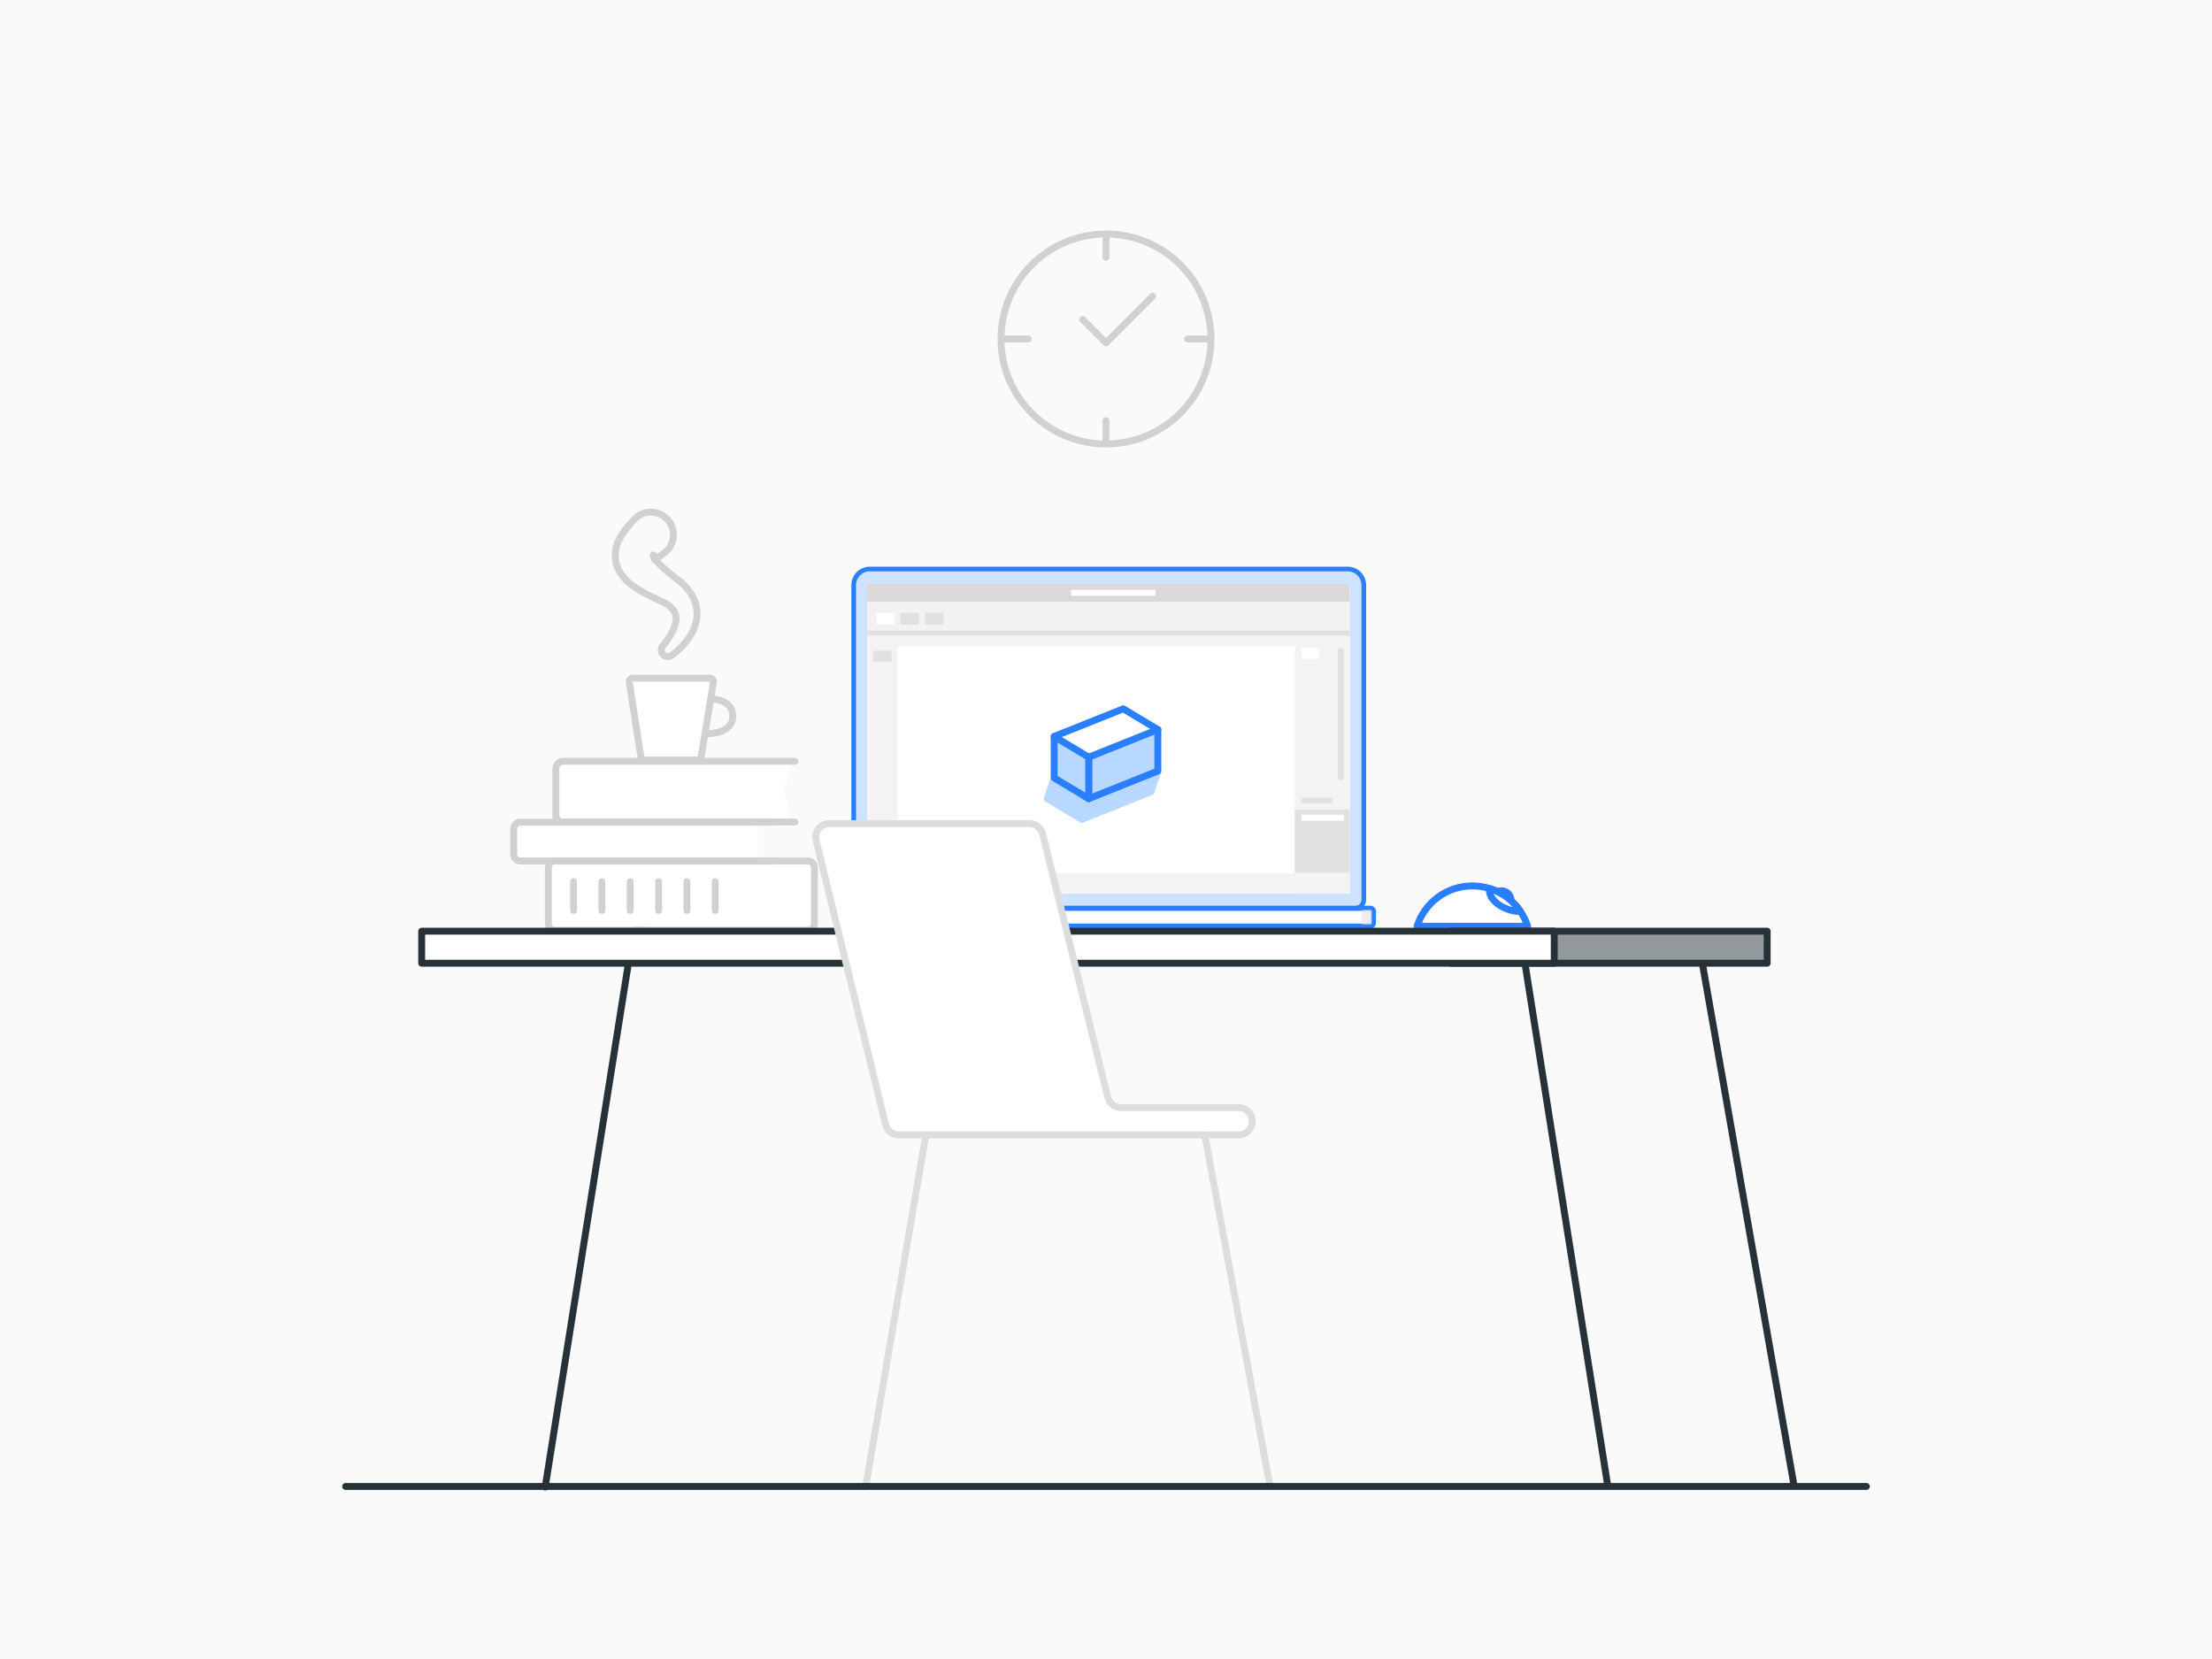 <svg fill="none" height="222" viewBox="0 0 296 222" width="296" xmlns="http://www.w3.org/2000/svg" xmlns:xlink="http://www.w3.org/1999/xlink"><clipPath id="a"><path d="m139.675 94.386h16.65v16.65h-16.65z"/></clipPath><path d="m0 0h296v222h-296z" fill="#fafafa"/><path d="m74.096 103.014v5.904c0 .627.508 1.136 1.135 1.136h29.984c.627 0 .434-.786.434-1.365l-.868-2.899.868-2.776c0-.628.193-1.137-.434-1.137h-29.984c-.627 0-1.135.509-1.135 1.137z" fill="#fff"/><path d="m77.423 104.391h27.5" stroke="#fff" stroke-linecap="round" stroke-linejoin="round" stroke-width=".925"/><path d="m91.03 107.286h13.895" stroke="#fff" stroke-linecap="round" stroke-linejoin="round" stroke-width=".925"/><path d="m73.097 123.629v-7.164c0-.626.509-1.137 1.135-1.137h33.732c.626 0 1.135.511 1.135 1.137v7.164c0 .626-.509 1.136-1.135 1.136h-33.732c-.625 0-1.135-.51-1.135-1.136z" fill="#fff"/><path d="m68.451 111.274v3.009c0 .627.508 1.136 1.135 1.136h30.708c.626 0 1.134-.509 1.134-1.136v-3.009c0-.627-.508-1.136-1.134-1.136h-30.708c-.627 0-1.135.509-1.135 1.136z" fill="#fff"/><path d="m70.768 111.731v1.739h30.684v-1.739z" fill="#fff"/><g stroke-linecap="round" stroke-linejoin="round"><path d="m76.757 117.969v3.858" stroke="#d1d1d1" stroke-width=".925"/><path d="m88.135 117.969v3.858" stroke="#d1d1d1" stroke-width=".925"/><path d="m80.543 117.969v3.858" stroke="#d1d1d1" stroke-width=".925"/><path d="m84.331 117.969v3.858" stroke="#d1d1d1" stroke-width=".925"/><path d="m91.92 117.969v3.858" stroke="#d1d1d1" stroke-width=".925"/><path d="m95.707 117.969v3.858" stroke="#d1d1d1" stroke-width=".925"/><path d="m86.373 124.485h-12.12c-.486 0-.88-.394-.88-.881v-7.504c0-.487.394-.881.88-.881h12.12" stroke="#d1d1d1" stroke-width=".925"/><path d="m85.991 115.21h22.107c.486 0 .88.394.88.881v7.504c0 .487-.394.881-.88.881h-23.12" stroke="#d1d1d1" stroke-width=".925"/><path d="m103.477 115.21h-33.856c-.486 0-.88-.395-.88-.881v-3.42c0-.487.394-.882.88-.882h33.703" stroke="#d1d1d1" stroke-width=".925"/><path d="m106.372 109.993h-31.106c-.486 0-.88-.395-.88-.882v-6.263c0-.487.394-.971.88-.971h31.106" stroke="#d1d1d1" stroke-width=".925"/></g><path d="m114.44 78.307c0-1.085.88-1.964 1.965-1.964h63.933c1.085 0 1.965.879 1.965 1.964v42.053c0 .543-.44.982-.983.982h-65.897c-.543 0-.983-.439-.983-.982z" fill="#fff"/><path clip-rule="evenodd" d="m116.398 75.945h63.94c1.302 0 2.358 1.056 2.358 2.358v42.062c0 .76-.616 1.375-1.375 1.375h-65.905c-.76 0-1.376-.615-1.376-1.375v-42.062c0-1.302 1.056-2.358 2.358-2.358zm0 .393c-1.085 0-1.965.88-1.965 1.965v42.062c0 .543.44.982.983.982h65.905c.542 0 .982-.439.982-.982v-42.062c0-1.085-.88-1.965-1.965-1.965z" fill="#333" fill-rule="evenodd"/><path d="m114.44 78.307c0-1.085.88-1.964 1.965-1.964h63.933c1.085 0 1.965.879 1.965 1.964v42.053c0 .543-.44.982-.983.982h-65.897c-.543 0-.983-.439-.983-.982z" fill="#b8d8ff" opacity=".7"/><path d="m116.398 75.945h63.94c1.302 0 2.358 1.056 2.358 2.358v42.062c0 .76-.616 1.375-1.375 1.375h-65.905c-.76 0-1.376-.615-1.376-1.375v-42.062c0-1.302 1.056-2.358 2.358-2.358zm0 .393c-1.085 0-1.965.88-1.965 1.965v42.062c0 .543.44.982.983.982h65.905c.542 0 .982-.439.982-.982v-42.062c0-1.085-.88-1.965-1.965-1.965z" style="fill-rule:evenodd;clip-rule:evenodd;fill:#297fff;stroke:#297fff;stroke-width:.231;stroke-linejoin:round"/><path d="m180.618 78.13h-64.588v41.424h64.588z" fill="#fff"/><path d="m112.851 121.938c0-.329.264-.596.59-.596h69.957c.325 0 .589.267.589.596v1.589c0 .33-.264.597-.589.597h-69.957c-.326 0-.59-.267-.59-.597z" fill="#fff"/><path d="m183.398 121.739h-69.957c-.109 0-.197.089-.197.199v1.589c0 .11.088.199.197.199h69.957c.108 0 .196-.089.196-.199v-1.589c0-.11-.088-.199-.196-.199zm-69.957-.397c-.326 0-.59.267-.59.596v1.589c0 .33.264.597.59.597h69.957c.325 0 .589-.267.589-.597v-1.589c0-.329-.264-.596-.589-.596z" style="fill-rule:evenodd;clip-rule:evenodd;fill:#297fff;stroke:#297fff;stroke-width:.278;stroke-linejoin:round"/><path d="m114.446 121.739h-1.008c-.105 0-.19.089-.19.199v1.589c0 .11.085.199.19.199h1.008c.105 0 .191-.089.191-.199v-1.589c0-.11-.086-.199-.191-.199z" fill="#e1e1e1" opacity=".6"/><path d="m183.399 121.739h-1.008c-.106 0-.191.089-.191.199v1.589c0 .11.085.199.191.199h1.008c.105 0 .19-.089.19-.199v-1.589c0-.11-.085-.199-.19-.199z" fill="#e1e1e1" opacity=".6"/><path d="m117.681 78.527 61.286.39c.911 0 1.651.682 1.651 1.523v4.941h-64.588v-5.331c0-.841.739-1.523 1.651-1.523z" fill="#e7e7e7" opacity=".5"/><path d="m116.621 116.872h63.993v2.583h-63.993z" fill="#f3f3f3"/><path d="m116.03 84.388h64.588v.695h-64.588z" fill="#e1e1e1"/><path d="m116.03 85.878h4.068v33.576h-4.068z" fill="#f3f3f3"/><path d="m173.271 85.878h7.342v33.576h-7.342z" fill="#f3f3f3"/><path d="m173.271 108.329h7.342v8.444h-7.342z" fill="#e1e1e1"/><path d="m174.165 106.74h4.068v.794h-4.068z" fill="#e1e1e1"/><path d="m174.165 86.673h2.381v1.49h-2.381z" fill="#fff"/><path d="m174.165 109.024h5.655v.795h-5.655z" fill="#fff"/><path d="m179.423 104.454c-.219 0-.397-.182-.397-.407v-16.967c0-.225.178-.407.397-.407s.397.182.397.407v16.967c0 .225-.178.407-.397.407z" fill="#e1e1e1"/><path d="m117.314 82.004h2.381v1.589h-2.381z" fill="#fff"/><path d="m120.493 82.005h2.48v1.589h-2.48z" fill="#e1e1e1"/><path d="m123.767 82.005h2.48v1.589h-2.48z" fill="#e1e1e1"/><path d="m116.818 87.071h2.48v1.49h-2.48z" fill="#e1e1e1"/><path d="m116.818 113.295h2.48v1.59h-2.48z" fill="#e1e1e1"/><path d="m116.818 115.58h2.48v1.589h-2.48z" fill="#e1e1e1"/><path d="m116.03 78.13h64.588v2.384h-64.588z" fill="#d9d9d9"/><path d="m116.03 85.083h64.588v1.391h-64.588z" fill="#f3f3f3"/><path d="m143.312 78.925h11.31v.795h-11.31z" fill="#fff"/><g stroke-width=".925"><g stroke-linejoin="round"><path d="m200.911 121.788c.715 0 1.295-.581 1.295-1.296 0-.716-.58-1.296-1.295-1.296s-1.295.58-1.295 1.296c0 .715.58 1.296 1.295 1.296z" fill="#297fff" stroke="#297fff" stroke-miterlimit="10"/><path d="m204.425 123.948h-14.8c1.002-3.132 3.937-5.4 7.4-5.4.803 0 1.58.121 2.31.35 1.701.527 3.152 1.628 4.127 3.076.41.604.739 1.265.963 1.974z" fill="#fff" stroke="#297fff" stroke-miterlimit="10"/><path d="m203.462 121.974c-.526.008-1.109-.091-1.696-.298-1.602-.575-2.651-1.789-2.431-2.778 1.701.527 3.152 1.629 4.127 3.076z" fill="#fff" stroke="#297fff" stroke-miterlimit="10"/><path d="m227.829 129.058 12.218 69.608" stroke="#263238" stroke-linecap="round"/><path d="m236.474 124.608h-42.352v4.283h42.352z" fill="#92989b" stroke="#263238" stroke-linecap="round"/><path d="m204.087 129.058 11.03 69.608" stroke="#263238" stroke-linecap="round"/><path d="m207.984 124.608h-151.557v4.283h151.557z" fill="#fff" stroke="#263238" stroke-linecap="round"/><path d="m84.064 129.058-11.108 69.93" stroke="#263238" stroke-linecap="round"/><path d="m148.233 146.805-8.705-35.18c-.192-.827-.927-1.412-1.773-1.412h-26.784c-1.17 0-2.036 1.092-1.773 2.235l9.3 38.004c.19.828.926 1.415 1.773 1.415h45.493c1.005 0 1.82-.817 1.82-1.825s-.815-1.825-1.82-1.825h-15.759c-.846 0-1.581-.585-1.772-1.412z" fill="#fff" stroke="#ddd" stroke-linecap="round"/><path d="m123.894 151.867-8.063 47.128" stroke="#ddd" stroke-linecap="round"/><path d="m161.215 151.867 8.709 46.867" stroke="#ddd" stroke-linecap="round"/><path d="m137.593 45.361h-3.122" stroke="#d1d1d1" stroke-linecap="round"/><path d="m147.999 34.434v-3.122" stroke="#d1d1d1" stroke-linecap="round"/><path d="m147.999 59.409v-3.122" stroke="#d1d1d1" stroke-linecap="round"/><path d="m162.048 45.361h-3.122" stroke="#d1d1d1" stroke-linecap="round"/><path d="m154.243 39.638-6.244 6.244-3.122-3.122" stroke="#d1d1d1" stroke-linecap="round"/></g><path d="m147.999 59.41c7.759 0 14.049-6.29 14.049-14.048 0-7.759-6.29-14.049-14.049-14.049s-14.048 6.29-14.048 14.049c0 7.759 6.289 14.048 14.048 14.048z" stroke="#d1d1d1" stroke-miterlimit="10"/><g clip-path="url(#a)" stroke-linecap="round" stroke-linejoin="round"><path d="m154.012 105.949.925-2.775-9.25 3.7-4.625-2.775-.925 2.775 4.625 2.775z" fill="#b8d8ff" stroke="#b8d8ff"/><g stroke="#297fff" stroke-miterlimit="10"><path d="m141.062 98.549 9.25-3.7 4.625 2.775"/><g fill="#b8d8ff"><path d="m145.687 106.874 9.25-3.7v-5.551l-9.25 3.7z"/><path d="m141.062 104.099 4.625 2.775v-5.55l-4.625-2.775z"/></g></g></g><path d="m94.907 93.547c.057-.002 1.36-.09 2.283.574.57.41.86.998.86 1.743 0 .675-.282 1.22-.837 1.624-.843.611-2.075.684-2.607.684h.002c-.148 0-.244-.007-.258-.007" stroke="#d1d1d1" stroke-linecap="round" stroke-linejoin="round"/><path d="m95.01 90.749c.285 0 .502.256.456.537l-1.643 10.028c-.037.223-.23.387-.457.387h-7.14c-.228 0-.422-.166-.457-.391l-1.564-10.028c-.044-.281.173-.534.457-.534z" fill="#fff" stroke="#d1d1d1" stroke-linecap="round" stroke-linejoin="round"/><path d="m89.901 87.683c.763-.573 1.389-1.172 1.984-1.917.57-.746 1.08-1.629 1.299-2.729.232-1.097 0-2.406-.604-3.4-.591-.999-1.393-1.72-2.194-2.303-.11-.082-.188-.141-.263-.201l-.232-.182-.454-.37c-.294-.247-.582-.498-.848-.749-.522-.489-1.014-1.04-1.161-1.401-.072-.169-.009-.254.088-.063.041.088.072.232.075.338.003.11-.003.182.022.194.022.034.181-.11.391-.263.213-.163.491-.357.792-.564 1.383-.943 1.74-2.829.798-4.214-.942-1.385-2.826-1.742-4.209-.799-.188.128-.36.276-.51.435l-.062.069c-.313.338-.641.699-.989 1.137-.347.448-.726.937-1.076 1.708-.347.724-.573 1.914-.304 2.914.25 1.003.745 1.645 1.173 2.121.441.473.87.805 1.286 1.097.416.288.826.542 1.23.761.404.226.804.426 1.202.62l1.155.533c.595.273 1.105.605 1.443.968.329.363.516.746.535 1.288.028 1.087-.776 2.557-1.712 3.634l-.05.06c-.319.367-.282.924.088 1.244.319.279.779.285 1.105.041z" stroke="#d1d1d1" stroke-linejoin="round"/><path d="m46.25 198.911h203.499" stroke="#263238" stroke-linecap="round" stroke-linejoin="round"/></g></svg>